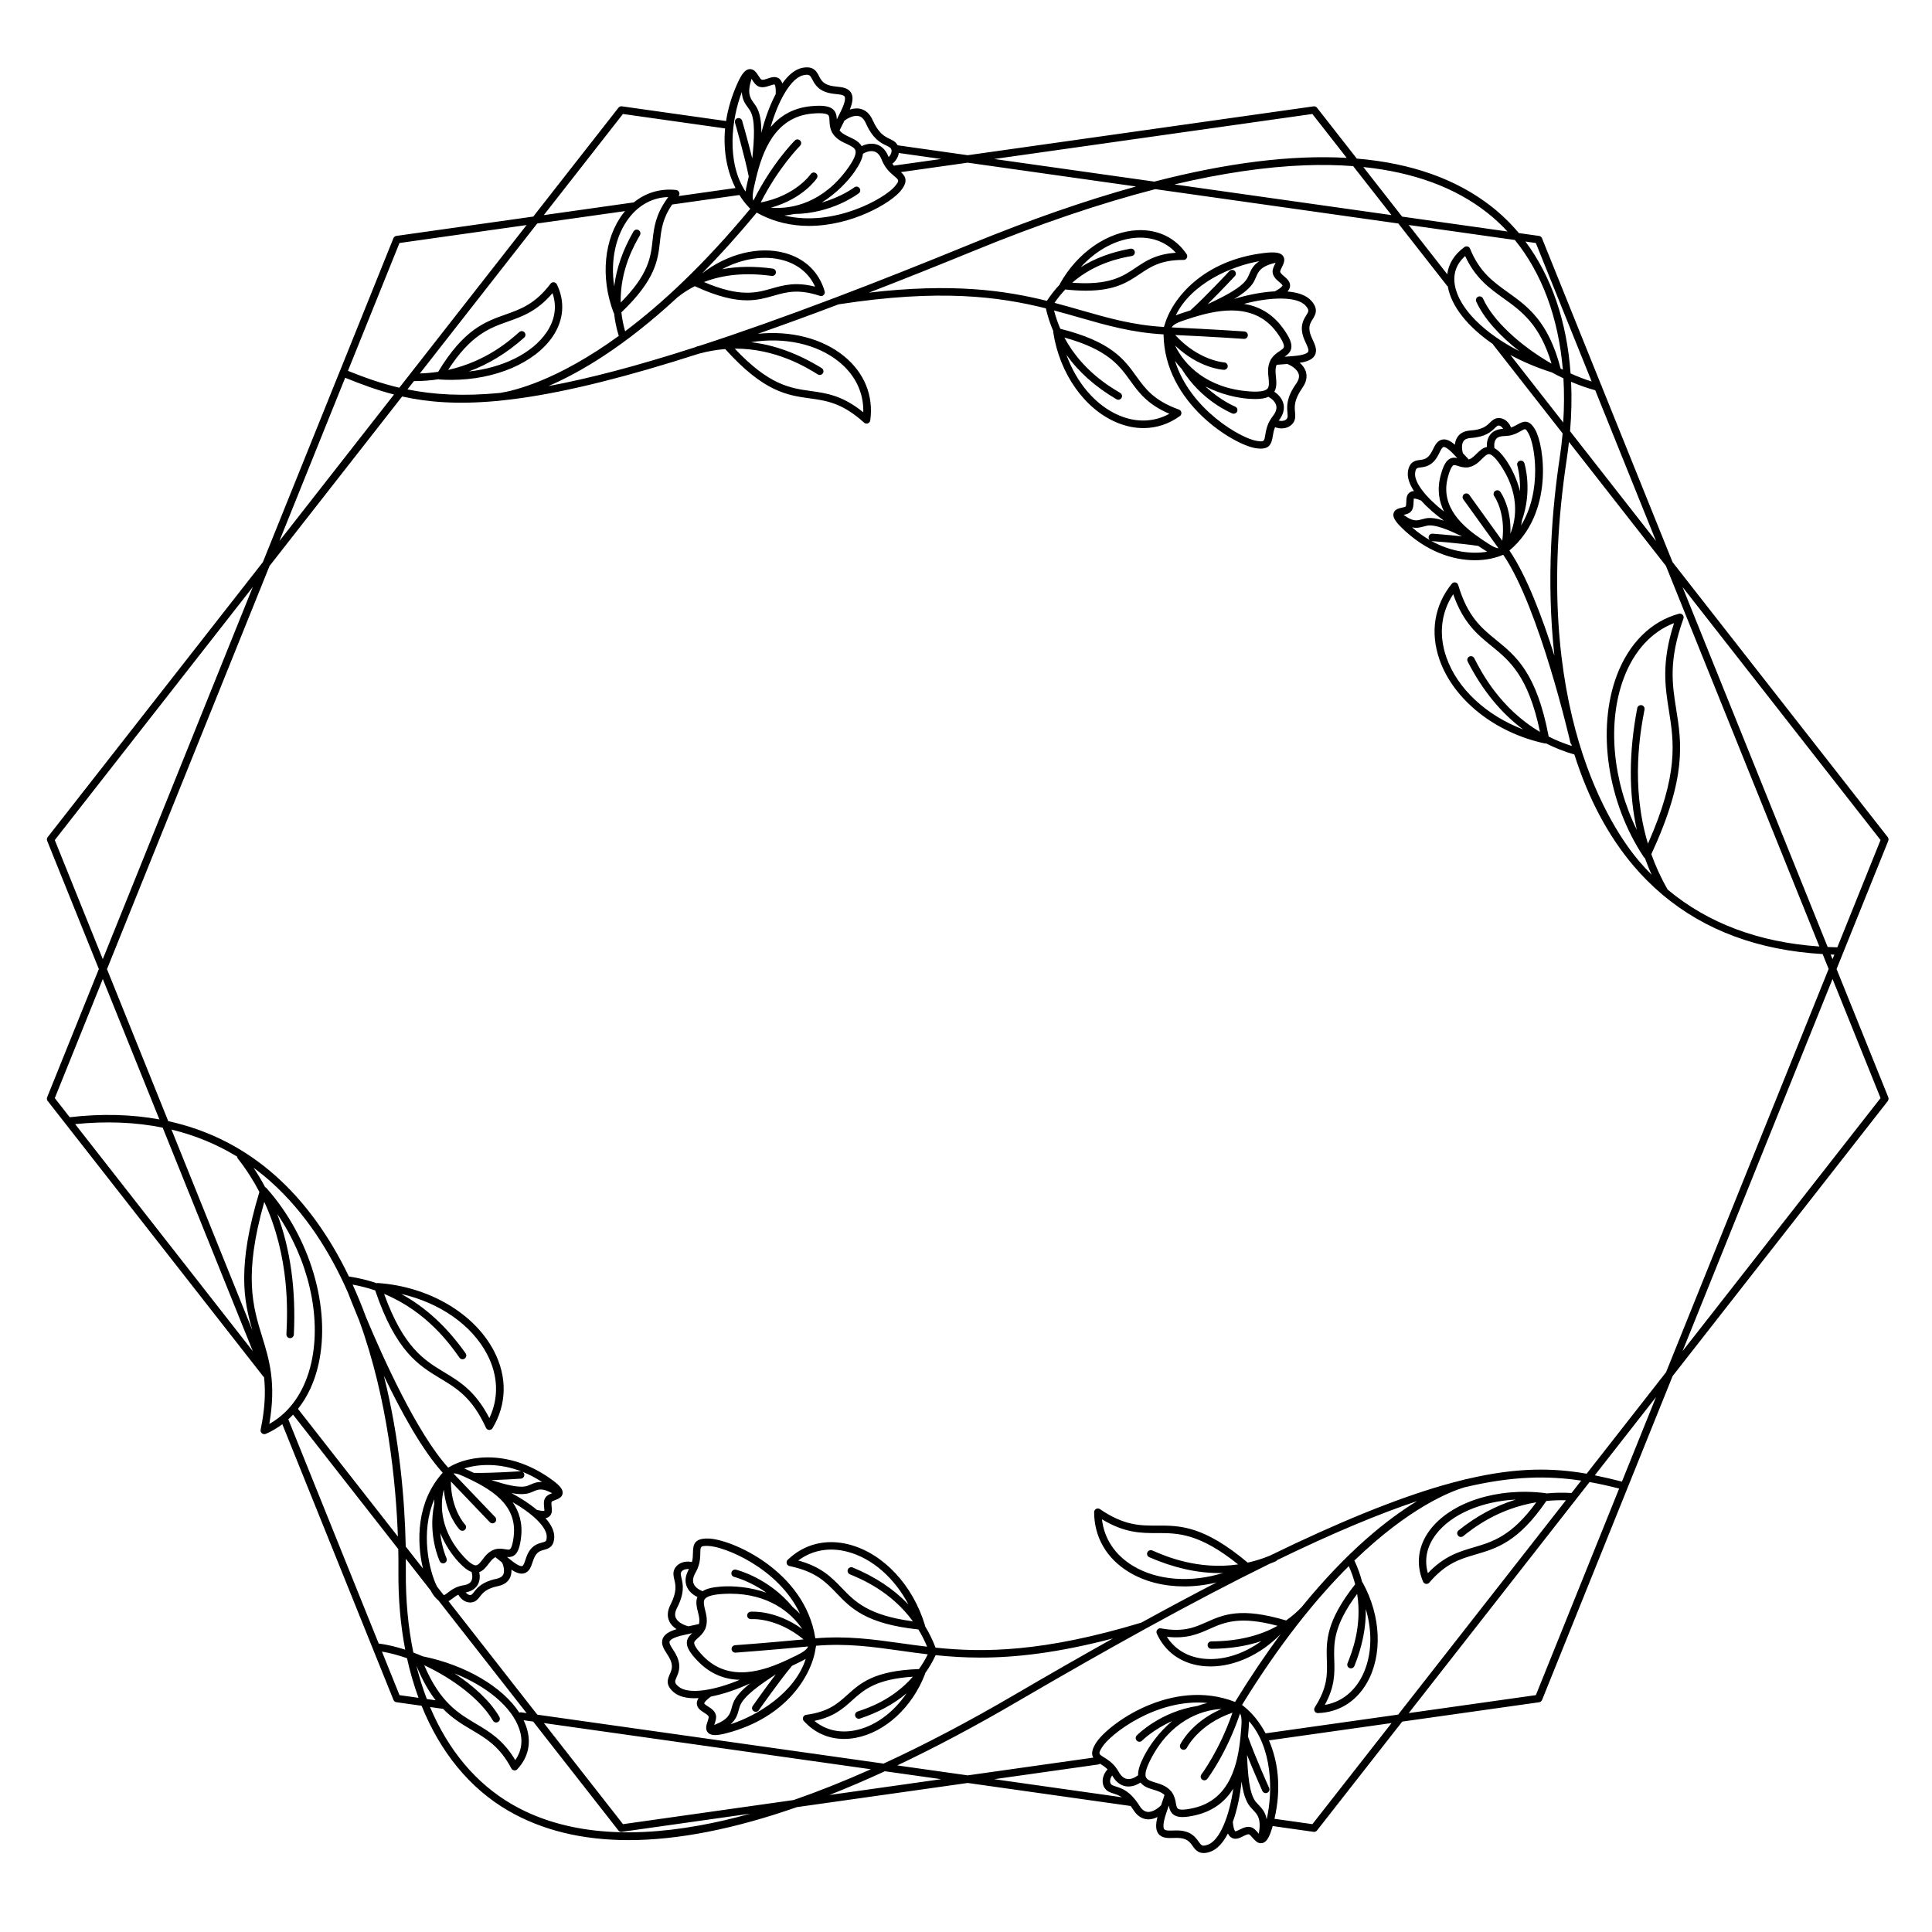 <?xml version="1.0" encoding="UTF-8"?>
<!-- Uploaded to: ICON Repo, www.iconrepo.com, Generator: ICON Repo Mixer Tools -->
<svg fill="#000000" width="800px" height="800px" version="1.1" viewBox="144 144 512 512" xmlns="http://www.w3.org/2000/svg">
 <path d="m644.41 434.78-13.699-33.977 13.699-33.977c0.129-0.324 0.078-0.699-0.137-0.973l-57.031-72.887-18.715-46.434c-0.02-0.195-0.09-0.363-0.207-0.512l-15.676-38.887c-0.129-0.324-0.422-0.562-0.777-0.609l-5.352-0.758c-2.164-2.578-4.574-4.922-7.211-6.996-9.289-7.293-21.234-11.531-35.738-12.742l-10.547-13.48c-0.215-0.277-0.562-0.414-0.914-0.363l-91.641 12.949-18.586-2.629c-0.207-0.375-0.473-0.719-0.828-0.984-0.395-0.297-0.828-0.5-1.277-0.719-1.301-0.621-2.902-1.387-4.508-4.961-0.738-1.664-1.84-2.668-3.246-3-0.973-0.227-1.957-0.078-2.812 0.195 0.809-1.977 0.934-3.367 0.375-4.387-0.746-1.367-2.383-1.543-3.828-1.691-0.277-0.031-0.562-0.059-0.828-0.098-2.676-0.375-3.258-1.496-3.879-2.688-0.641-1.238-1.438-2.773-4.41-2.195-1.957 0.375-3.75 1.938-5.324 4.144-0.176-0.57-0.453-0.992-0.836-1.289-0.953-0.719-2.125-0.336-3.059-0.012-0.602 0.207-1.289 0.434-1.625 0.277-0.195-0.098-0.551-0.641-0.777-0.992-0.543-0.836-1.199-1.871-2.371-1.789-1.113 0.078-2.035 1.16-3.188 3.711-1.594 3.512-2.559 6.879-3.039 10.047l-27.602-3.898c-0.344-0.051-0.699 0.09-0.914 0.363l-22.582 28.852-36.281 5.125c-0.344 0.051-0.641 0.285-0.777 0.609l-14.211 35.273c-0.012 0.012-0.02 0.02-0.031 0.039-0.012 0.02 0 0.031-0.012 0.051l-20.348 50.488-57.027 72.875c-0.215 0.277-0.266 0.648-0.137 0.973l13.699 33.977-13.703 33.988c-0.129 0.324-0.078 0.699 0.137 0.973l57.121 72.992s0.012 0 0.012 0.012c0.059 0.078 0.137 0.148 0.215 0.207 0.414 3.758 0.285 8.156-0.906 13.902-0.078 0.363 0.059 0.727 0.344 0.965 0.176 0.148 0.402 0.227 0.621 0.227 0.129 0 0.266-0.031 0.395-0.078 1.574-0.68 3.039-1.543 4.387-2.559l29.453 73.062c0.129 0.324 0.422 0.562 0.777 0.609l6.68 0.945c4.941 12.281 12.742 21.875 22.965 27.809 8.965 5.195 19.609 7.793 31.902 7.793 13.027 0 27.906-2.922 44.574-8.738l45.293-6.406 43.18 6.102c0.227 0.305 0.453 0.641 0.688 1.004 0.965 1.535 2.195 2.383 3.641 2.519 0.129 0.012 0.254 0.02 0.383 0.02 0.867 0 1.672-0.266 2.383-0.621-0.531 2.078-0.453 3.473 0.234 4.41 0.934 1.25 2.578 1.191 4.023 1.141 0.285-0.012 0.57-0.031 0.855-0.02 2.676 0 3.414 1.031 4.191 2.125 0.621 0.867 1.348 1.891 2.934 1.891 0.492 0 1.062-0.098 1.742-0.336 1.879-0.648 3.445-2.441 4.695-4.852 0.254 0.543 0.582 0.926 1.004 1.152 1.043 0.582 2.144 0.031 3.031-0.414 0.57-0.285 1.219-0.609 1.566-0.5 0.207 0.07 0.629 0.551 0.906 0.875 0.582 0.668 1.277 1.477 2.223 1.477 0.117 0 0.246-0.012 0.375-0.039 1.082-0.234 1.852-1.426 2.637-4.121 0.039-0.137 0.07-0.266 0.109-0.395l10.844 1.535c0.051 0.012 0.09 0.012 0.137 0.012 0.305 0 0.59-0.137 0.777-0.375l22.582-28.852 36.281-5.125c0.344-0.051 0.641-0.285 0.777-0.609l34.598-85.836 57.031-72.887c0.199-0.309 0.262-0.68 0.121-1.008zm-83.934 104.88c-2.273-0.137-4.508-0.098-6.699 0.117-0.098-0.051-0.195-0.078-0.297-0.09-12.664-1.566-24.934 2.371-30.543 9.789-3.141 4.152-3.777 9.012-1.812 13.676 0.137 0.316 0.422 0.543 0.758 0.59 0.051 0.012 0.098 0.012 0.148 0.012 0.285 0 0.562-0.129 0.746-0.344 4.387-5.156 8.254-6.289 12.34-7.477 5.539-1.625 11.266-3.305 18.688-14.168 1.645-0.156 3.367-0.227 5.176-0.176l-44.449 56.797-35.141 4.969c-1.625-3.07-3.641-5.453-5.617-7.027-0.188-0.176-0.395-0.344-0.629-0.5 10.117-16.461 19.789-28.301 28.301-36.793 0.727 1.645 1.289 3.258 1.684 4.82-7.805 9.91-7.656 15.105-7.5 20.133 0.117 3.66 0.227 7.113-3.207 12.496-0.195 0.305-0.207 0.699-0.031 1.012 0.176 0.305 0.5 0.492 0.855 0.492h0.031c5.531-0.188 10.156-3.051 13.008-8.078 4.144-7.293 3.699-17.664-1.133-26.441-0.051-0.078-0.109-0.156-0.168-0.215-0.48-1.891-1.141-3.738-1.988-5.559-0.02-0.051-0.059-0.078-0.09-0.117 14.582-14.109 25.543-18.32 29.086-19.395 12.812-3.07 22.297-3.129 31.035-1.801zm-30.09 11.277c0.195 0.246 0.48 0.375 0.766 0.375 0.215 0 0.434-0.07 0.609-0.215 2.539-2.027 9.133-7.273 19.375-8.973-6.516 8.973-11.633 10.488-16.57 11.938-3.856 1.133-7.832 2.293-12.164 6.848-1.012-3.543-0.297-7.055 2.098-10.223 4.094-5.422 12.133-8.816 21.215-9.289-5.324 1.625-10.402 4.348-15.184 8.176-0.422 0.32-0.492 0.93-0.145 1.363zm-50.707 75.207c-0.336-1.938-1.27-2.922-2.144-3.828-0.246-0.254-0.492-0.512-0.727-0.797-1.77-2.184-2.125-7.43-2.332-12.438 1.859 4.644 4.035 9.465 4.062 9.535 0.168 0.363 0.523 0.582 0.895 0.582 0.137 0 0.277-0.031 0.402-0.09 0.492-0.227 0.719-0.809 0.492-1.301-0.039-0.09-3.75-8.344-5.598-13.578 0.078-0.848 0.137-1.645 0.195-2.371 0.039-0.523 0.078-1.113 0.09-1.703 6.199 7.039 6.367 18.602 4.664 25.988zm-25.055-7.074c-0.059-0.148-0.156-0.277-0.285-0.375-0.648-0.789-1.664-1.516-3.277-2.027l-0.641-0.195c-1.301-0.395-2.422-0.738-2.734-1.477-0.355-0.828 0.051-2.371 1.18-4.606 5.176-10.215 13.293-13.234 18.852-13.5-8.02 3.504-10.805 9.141-10.934 9.418-0.234 0.492-0.031 1.074 0.461 1.309 0.137 0.07 0.285 0.098 0.422 0.098 0.363 0 0.719-0.207 0.887-0.562 0.031-0.07 3.102-6.199 12.062-9.277-3.406 9.938-8.168 16.285-8.227 16.355-0.324 0.434-0.246 1.055 0.188 1.379 0.176 0.137 0.383 0.195 0.59 0.195 0.297 0 0.59-0.137 0.789-0.383 0.215-0.285 5.144-6.84 8.66-17.32 0.434 0.727 0.48 1.859 0.344 3.609-0.059 0.777-0.129 1.625-0.215 2.539 0 0.02-0.012 0.039-0.012 0.07-0.668 6.781-2.578 16.512-12.281 18.793-2.812 0.66-3.867 0.492-4.262 0.234-0.316-0.207-0.422-0.668-0.57-1.484-0.148-0.812-0.344-1.828-0.996-2.793zm-9.012-4.594c-0.078 0.039-0.156 0.07-0.227 0.117-0.012 0.012-1.367 1.102-2.754 0.836-0.828-0.156-1.566-0.797-2.184-1.91-0.234-0.434-0.5-0.809-0.766-1.152-0.012-0.012-0.012-0.031-0.02-0.039-0.012-0.012-0.02-0.012-0.02-0.02-1.023-1.309-2.164-2.027-3.051-2.578-1.457-0.906-1.574-0.973-0.543-2.668 2.137-3.512 14.477-13.059 27.938-11.758-0.895 0.195-1.762 0.461-2.59 0.777-9.871 1.523-15.883 7.566-16.137 7.832-0.383 0.395-0.375 1.012 0.02 1.387 0.188 0.188 0.441 0.285 0.688 0.285 0.254 0 0.512-0.098 0.699-0.297 0.039-0.039 2.973-2.973 7.961-5.176-3.504 2.934-6.062 6.555-7.5 9.387-1.082 2.113-1.566 3.707-1.516 4.977zm1.652-38.672c0.078-0.039 0.156-0.07 0.227-0.129 12.281-6.75 23.191-12.457 32.953-17.25 0.543-0.207 1.094-0.422 1.625-0.66 0.168-0.07 0.285-0.188 0.383-0.324 14.781-7.172 26.875-12.223 37.086-15.637-7.785 4.734-18.449 13.156-30.582 28.074-1.258 1.34-2.648 2.527-4.144 3.57-0.02-0.012-0.039-0.02-0.059-0.031-11.977-3.562-16.57-1.516-21.008 0.461-3.168 1.406-6.16 2.746-12.102 1.652-0.363-0.07-0.727 0.078-0.953 0.363-0.227 0.285-0.277 0.68-0.129 1.012 2.156 4.812 6.348 7.852 11.797 8.562 0.809 0.109 1.625 0.156 2.449 0.156 6.477 0 13.363-3.188 18.586-8.582-3.918 5.293-7.961 11.258-12.082 17.977v0.012c-16.809-6.562-33.918 6.023-36.949 11-1.082 1.781-1.133 2.914-0.629 3.758l-33.27 4.703-18.676-2.637c10.184-4.82 20.91-10.52 32.168-17.113 12.113-7.07 23.176-13.359 33.309-18.938zm1.309-19.129c6.387 2.793 12.594 4.203 18.586 4.203 0.316 0 0.641-0.02 0.953-0.02-8.531 2.637-17.438 2.016-23.93-1.93-4.734-2.883-7.578-7.203-8.148-12.301 6.062 3.66 10.391 3.66 14.594 3.652 5.461-0.012 11.148 0 21.492 8.305-10.754 1.555-19.426-2.242-22.75-3.699-0.5-0.215-1.082 0.012-1.301 0.5-0.223 0.492 0.004 1.07 0.504 1.289zm16.441 22.309c-0.543 0-0.984 0.441-0.984 0.984 0 0.543 0.441 0.984 0.984 0.984 4.898-0.02 9.328-0.707 13.273-2.047-4.852 3.543-10.527 5.293-15.684 4.625-4.082-0.531-7.352-2.559-9.367-5.758 5.293 0.582 8.336-0.766 11.297-2.086 3.906-1.742 7.949-3.531 18.035-0.828-4.828 2.707-10.695 4.094-17.555 4.125zm32.582 4.938c-0.137-4.438-0.266-9.031 6.062-17.523 1.387 8.621-1.457 15.656-2.547 18.383-0.207 0.5 0.039 1.074 0.543 1.277 0.117 0.051 0.246 0.07 0.363 0.07 0.395 0 0.758-0.234 0.914-0.621 2.106-5.215 3.102-10.254 3.019-15.094 1.969 6.582 1.535 13.402-1.367 18.52-2.176 3.816-5.5 6.219-9.496 6.887 2.723-4.949 2.617-8.473 2.508-11.898zm35.285-48c0 0.012-0.008 0 0 0-0.137 0.02-0.59 0.109-1.34 0.324-1.691 0.414-3.434 0.887-5.254 1.406-12.418 3.59-27.504 9.711-45.855 18.656-1.969 0.797-3.898 1.387-5.777 1.801-11.719-9.832-17.996-9.84-24.039-9.809-4.457 0.012-8.688 0.02-15.125-4.367-0.305-0.207-0.699-0.227-1.012-0.059-0.324 0.168-0.523 0.512-0.523 0.875 0.031 6.633 3.297 12.262 9.199 15.852 4.184 2.547 9.289 3.816 14.66 3.816 2.812 0 5.719-0.355 8.59-1.055-6.297 3.258-12.941 6.801-19.938 10.648-26.008 7.863-41.789 7.961-54.535 6.633-0.766-2.016-1.703-3.918-2.793-5.707 0-0.098-0.012-0.195-0.039-0.297-3.199-10.586-11.031-18.953-19.977-21.305-6.148-1.625-11.957-0.195-16.363 4.016-0.266 0.254-0.363 0.629-0.266 0.984s0.383 0.621 0.746 0.688c6.945 1.457 9.613 4.231 12.43 7.172 3.836 4.004 7.824 8.148 21.707 9.633 0.855 1.398 1.633 2.914 2.32 4.566-2.383-0.285-4.664-0.602-6.906-0.914-7.398-1.043-14.406-2.008-22.719-1.309-2.773-18.035-22.562-26.402-28.438-26.449-3.641-0.07-3.957 1.613-3.996 3.769-0.012 0.746-0.031 1.566-0.254 2.461-1.34-0.266-2.629-0.051-3.59 0.641-0.887 0.641-1.379 1.594-1.328 2.617 0.02 0.492 0.129 0.953 0.246 1.445 0.336 1.398 0.738 3.141-1.031 6.621-0.828 1.625-0.926 3.102-0.297 4.41 0.434 0.906 1.16 1.574 1.918 2.066-2.047 0.609-3.207 1.387-3.652 2.461-0.602 1.445 0.297 2.824 1.082 4.043 0.156 0.234 0.305 0.473 0.441 0.707 1.387 2.312 0.875 3.473 0.336 4.703-0.562 1.27-1.258 2.863 1.062 4.812 1.32 1.113 3.258 1.574 5.512 1.574 0.344 0 0.699-0.012 1.055-0.031-0.336 0.5-0.492 0.973-0.473 1.457 0.039 1.191 1.074 1.859 1.91 2.391 0.543 0.344 1.152 0.727 1.23 1.094 0.051 0.215-0.148 0.828-0.285 1.23-0.316 0.945-0.699 2.117 0.098 2.973 0.402 0.434 0.992 0.648 1.871 0.648 0.766 0 1.75-0.168 3.019-0.492 15.902-4.121 22.68-15.359 23.676-22.73 0.039-0.148 0.07-0.297 0.09-0.453 8.09-0.68 14.988 0.277 22.258 1.301 2.371 0.336 4.801 0.68 7.34 0.973-0.707 1.426-1.484 2.727-2.332 3.906-11.848 0.422-15.5 3.691-19.012 6.859-2.559 2.301-4.969 4.477-10.902 5.273-0.363 0.051-0.668 0.297-0.797 0.641-0.129 0.344-0.051 0.727 0.195 0.992 2.824 3.121 6.535 4.754 10.668 4.754 1.004 0 2.035-0.098 3.09-0.297 7.773-1.457 14.988-8.098 18.363-16.914 0.031-0.078 0.051-0.168 0.059-0.254 1.055-1.477 1.969-3.051 2.746-4.734 3.641 0.375 7.519 0.641 11.809 0.641 9.277 0 20.477-1.219 35.188-5.078-8.188 4.574-16.836 9.523-25.996 14.879-12.191 7.133-23.805 13.234-34.793 18.293l-91.77-12.969-23.527-30.07c0.344-0.188 0.68-0.422 1.012-0.68 0.461-0.355 0.953-0.738 1.586-1.043 0.551 0.984 1.387 1.691 2.344 1.957 0.266 0.078 0.543 0.109 0.809 0.109 0.648 0 1.27-0.227 1.762-0.648 0.324-0.285 0.57-0.602 0.836-0.945 0.727-0.934 1.633-2.098 4.793-2.754 1.543-0.324 2.609-1.074 3.16-2.223 0.324-0.688 0.402-1.418 0.375-2.106 1.062 0.688 1.949 1.031 2.715 1.031 0.246 0 0.473-0.031 0.699-0.098 1.34-0.395 1.812-1.812 2.184-2.941 0.07-0.227 0.148-0.441 0.227-0.66 0.758-2.055 1.75-2.32 2.805-2.609 1.121-0.305 2.648-0.719 2.715-3.387 0.039-1.645-0.867-3.356-2.312-5.008 0.402-0.078 0.738-0.215 1.004-0.453 0.828-0.707 0.707-1.781 0.609-2.648-0.051-0.453-0.117-1.074 0.031-1.27 0.109-0.117 0.602-0.305 0.887-0.414 0.777-0.297 1.84-0.688 1.996-1.75 0.137-0.992-0.602-1.988-2.547-3.434-11.199-8.324-22.25-6.781-27.621-3.504-0.051 0.031-0.109 0.051-0.156 0.078-8.297-9.141-17.328-29.215-21.777-39.871-1.102-3-2.293-5.875-3.551-8.629 2.125 0.383 4.113 0.906 5.984 1.543 5.519 16.246 11.523 19.875 17.34 23.379 4.309 2.598 8.375 5.047 12.016 13.027 0.148 0.336 0.473 0.551 0.836 0.57h0.059c0.344 0 0.668-0.176 0.848-0.48 3.797-6.336 3.938-13.598 0.375-20.438-5.195-9.988-17.25-17.062-30.691-18.016-0.117-0.012-0.246 0.012-0.355 0.051-2.383-0.809-4.852-1.406-7.391-1.781-5.215-10.832-11.672-19.73-19.305-26.559-8.246-7.379-17.809-12.262-28.574-14.613l-16.234-40.285 43.07-106.84 35.148-44.918c6.809 1.516 14.574 2.137 24.758 1.219h0.02c0.129-0.012 0.602-0.031 1.379-0.137 1.723-0.176 3.512-0.395 5.383-0.66 12.613-1.789 28.133-5.656 47.172-11.789h0.039c2.383-0.648 4.676-1.031 6.867-1.199 10.234 11.367 16.434 12.242 22.434 13.066 4.43 0.621 8.602 1.199 14.367 6.434 0.188 0.168 0.422 0.254 0.66 0.254 0.109 0 0.227-0.02 0.336-0.059 0.344-0.129 0.59-0.434 0.641-0.789 0.895-6.562-1.555-12.594-6.898-16.984-5.836-4.781-14.258-6.867-22.898-5.965 6.742-2.363 13.875-4.961 21.402-7.812 26.852-4.152 42.5-2.035 54.926 1.062 0.473 2.098 1.141 4.113 1.969 6.043-0.02 0.098-0.02 0.195-0.012 0.305 1.684 10.934 8.277 20.309 16.797 23.891 2.371 1.004 4.762 1.496 7.094 1.496 3.426 0 6.723-1.062 9.664-3.18 0.297-0.215 0.453-0.57 0.402-0.934s-0.297-0.668-0.641-0.789c-6.672-2.41-8.926-5.531-11.305-8.836-3.246-4.508-6.602-9.16-20.141-12.586-0.648-1.496-1.211-3.121-1.664-4.852 2.32 0.609 4.535 1.25 6.711 1.871 7.172 2.066 13.984 4.004 22.316 4.469 0.215 18.254 18.648 29.293 24.453 30.168 0.48 0.07 0.906 0.109 1.289 0.109 2.449 0 2.902-1.438 3.199-3.277 0.117-0.746 0.254-1.543 0.602-2.402 0.582 0.207 1.172 0.316 1.742 0.316 0.68 0 1.34-0.148 1.91-0.453 0.965-0.512 1.586-1.387 1.684-2.41 0.051-0.492 0.012-0.965-0.039-1.465-0.129-1.426-0.297-3.207 1.949-6.414 1.043-1.484 1.348-2.941 0.914-4.328-0.305-0.953-0.926-1.723-1.613-2.312 2.117-0.316 3.367-0.926 3.957-1.93 0.797-1.348 0.098-2.832-0.512-4.152-0.117-0.254-0.234-0.512-0.344-0.758-1.055-2.488-0.383-3.562 0.324-4.703 0.727-1.18 1.645-2.656-0.375-4.91-1.328-1.484-3.59-2.215-6.297-2.441 0.402-0.453 0.629-0.906 0.68-1.379 0.129-1.191-0.809-1.988-1.555-2.637-0.48-0.414-1.031-0.887-1.062-1.25-0.02-0.215 0.266-0.797 0.453-1.172 0.441-0.887 0.992-1.996 0.324-2.953-0.641-0.914-2.035-1.152-4.82-0.836-16.316 1.859-24.59 12.023-26.617 19.18-0.059 0.148-0.109 0.285-0.156 0.441-8.098-0.461-14.801-2.371-21.855-4.398-2.301-0.66-4.664-1.34-7.133-1.988 0.895-1.32 1.852-2.488 2.856-3.543 2.016 0.215 3.828 0.316 5.434 0.316 7.766 0 11.109-2.254 14.367-4.449 2.856-1.918 5.57-3.711 11.531-3.699 0.363 0.039 0.699-0.195 0.875-0.523 0.176-0.324 0.148-0.707-0.051-1.012-2.934-4.328-7.559-6.574-13-6.348-7.902 0.355-15.969 5.914-20.555 14.18-0.039 0.078-0.07 0.156-0.09 0.246-1.238 1.309-2.371 2.746-3.387 4.301-11.227-2.785-25.051-4.754-47.145-2.176 8.746-3.387 17.996-7.074 27.809-11.09 17.32-7.094 33.367-12.547 48.07-16.336l64.402 9.102 12.93 16.52c0.051 0.059 0.117 0.098 0.176 0.137 0.914 5.305 5.344 10.754 11.926 15.281 0.02 0.031 0.031 0.07 0.051 0.109l18.461 23.586c-0.195 2.176-0.453 4.367-0.797 6.613-1.918 12.723-3.633 31.844-1.387 52.281-3.18-10.078-7.34-21.137-11.918-27.867 11.797-9.852 9.297-27.789 6.801-32.07-1.613-2.766-3.059-2.234-4.656-1.328-0.5 0.285-1.062 0.582-1.723 0.809-0.414-1.055-1.133-1.859-2.047-2.262-0.895-0.383-1.852-0.324-2.617 0.176-0.363 0.234-0.648 0.523-0.965 0.816-0.848 0.828-1.91 1.852-5.137 2.055-1.574 0.109-2.734 0.699-3.434 1.75-0.422 0.629-0.609 1.34-0.68 2.027-1.25-1.094-2.281-1.535-3.238-1.387-1.387 0.207-2.035 1.535-2.566 2.609-0.109 0.207-0.207 0.422-0.316 0.621-1.031 1.93-2.055 2.055-3.141 2.195-1.152 0.148-2.727 0.336-3.16 2.973-0.266 1.613 0.383 3.434 1.586 5.273-0.414 0.02-0.758 0.117-1.062 0.316-0.914 0.582-0.953 1.664-0.973 2.539-0.012 0.453-0.031 1.082-0.207 1.25-0.129 0.109-0.629 0.215-0.934 0.285-0.809 0.176-1.918 0.422-2.223 1.457-0.277 0.965 0.316 2.047 2.035 3.758 6.602 6.523 13.758 8.719 19.504 8.719 2.863 0 5.371-0.551 7.301-1.367 0.078-0.02 0.148-0.039 0.227-0.07 9.633 14.18 17.703 49.438 17.789 49.801 0.039 0.188 0.137 0.336 0.266 0.461 0.039 0.137 0.078 0.277 0.117 0.402-2.215-0.699-4.262-1.543-6.141-2.5-3.199-16.855-8.629-21.293-13.895-25.574-3.898-3.18-7.586-6.168-10.078-14.582-0.109-0.355-0.395-0.609-0.746-0.688-0.363-0.07-0.727 0.059-0.953 0.344-4.656 5.746-5.797 12.91-3.238 20.184 3.75 10.617 14.691 19.305 27.867 22.141 0.07 0.02 0.137 0.02 0.207 0.02 0.051 0 0.09-0.02 0.137-0.031 2.383 1.199 4.879 2.195 7.508 2.941 3.691 11.672 8.934 21.559 15.703 29.531 2.344 2.766 4.871 5.273 7.566 7.559 0.039 0.051 0.09 0.09 0.137 0.117 11.219 9.426 25.418 14.691 42.383 15.684l1.594 3.945-43.086 106.87-21.047 26.895c-8.801-1.535-18.234-1.754-31.59 1.375zm-163.64 25.289c3.039 1.258 10.922 4.535 16.688 12.457-11.828-1.555-15.398-5.254-18.844-8.836-2.648-2.754-5.371-5.598-11.531-7.281 3.68-2.766 8.254-3.582 13.066-2.312 6.535 1.723 12.449 6.965 16.129 13.973-3.836-4.043-8.758-7.332-14.77-9.809-0.5-0.207-1.082 0.031-1.289 0.531-0.199 0.5 0.047 1.07 0.551 1.277zm-46.387 20.742c-0.156-0.254-0.316-0.512-0.48-0.766-0.523-0.809-1.121-1.723-0.914-2.215 0.117-0.285 0.727-1.031 3.828-1.691 0.602-0.129 1.219-0.266 1.871-0.414 0.098-0.02 0.207-0.051 0.305-0.07-0.688 0.621-1.398 1.348-1.445 2.469-0.051 1.309 0.828 2.805 2.941 4.981 3.426 3.531 7.281 4.84 11.09 4.922-6.582 2.766-13.59 4.023-16.215 1.801-1.191-1.004-1.031-1.359-0.523-2.519 0.574-1.309 1.453-3.305-0.457-6.496zm1.75-19.746c-0.098-0.414-0.176-0.766-0.195-1.074-0.02-0.492 0.316-0.809 0.512-0.945 0.355-0.254 0.945-0.434 1.672-0.375-0.934 1.625-1.152 3.141-0.648 4.496 0.609 1.652 2.125 2.559 2.875 2.914-0.531 1.258-0.176 2.695 0.168 4.102l0.156 0.629c0.246 1.031 0.246 1.812 0.098 2.422-0.867 0.188-1.723 0.375-2.527 0.551-0.098 0.02-0.188 0.039-0.285 0.059-0.828-0.207-2.695-0.895-3.305-2.176-0.355-0.738-0.254-1.605 0.277-2.668 2.117-4.098 1.586-6.312 1.203-7.934zm28.25 21.566c-0.02 0.012-0.039 0.02-0.059 0.031-6.168 2.902-15.5 6.258-22.434-0.906-2.008-2.078-2.41-3.07-2.391-3.543 0.012-0.375 0.363-0.707 0.973-1.25 0.609-0.543 1.387-1.238 1.879-2.293 0.09-0.129 0.156-0.277 0.176-0.434 0.344-0.965 0.453-2.203 0.07-3.856l-0.156-0.648c-0.324-1.32-0.609-2.449-0.137-3.102 0.523-0.719 2.055-1.18 4.555-1.348 0.758-0.051 1.496-0.078 2.203-0.078 10.086 0 16.176 5.019 19.051 9.348-7.125-5.086-13.383-4.594-13.688-4.566-0.543 0.051-0.934 0.531-0.887 1.074 0.051 0.543 0.531 0.934 1.074 0.887 0.07-0.012 6.711-0.531 13.875 5.371-10.469 0.992-18.086 1.535-18.164 1.535-0.543 0.039-0.953 0.512-0.914 1.055s0.5 0.945 1.055 0.914c0.078-0.012 8.215-0.582 19.227-1.633-0.336 0.836-1.32 1.496-3.019 2.344-0.695 0.32-1.461 0.707-2.289 1.098zm1.242-13.875c-6.375-7.754-14.699-9.832-15.055-9.918-0.531-0.129-1.062 0.195-1.191 0.727s0.195 1.062 0.727 1.191c0.059 0.012 4.082 1.031 8.543 4.191-4.32-1.516-8.746-1.859-11.918-1.645-2.363 0.168-3.977 0.562-5.039 1.258-0.07-0.051-0.137-0.109-0.227-0.137-0.02-0.012-1.652-0.609-2.137-1.938-0.285-0.797-0.117-1.75 0.523-2.856 0.246-0.434 0.434-0.848 0.602-1.25 0.012-0.012 0.02-0.02 0.02-0.031v-0.031c0.602-1.543 0.641-2.902 0.648-3.945 0.031-1.711 0.039-1.852 2.008-1.832 4.121 0.039 18.668 5.746 24.422 17.996-0.598-0.637-1.246-1.238-1.926-1.781zm-21.688 23.707c3.445-0.668 7.144-1.988 10.383-3.492-2.176 1.742-3.879 3.512-4.535 5.324-0.148 0.395-0.254 0.797-0.363 1.191-0.441 1.625-0.828 3.019-4.613 4.508 0.039-0.117 0.07-0.227 0.109-0.324 0.246-0.758 0.512-1.535 0.336-2.293-0.266-1.133-1.277-1.781-2.086-2.293-0.336-0.215-0.953-0.609-1.004-0.789-0.02-0.012-0.02-0.516 1.773-1.832zm7.371 3.543c0.098-0.344 0.188-0.688 0.316-1.031 0.965-2.637 5.293-5.637 9.484-8.383-3.031 3.984-6.062 8.316-6.102 8.375-0.316 0.441-0.207 1.062 0.246 1.367 0.168 0.117 0.363 0.176 0.562 0.176 0.316 0 0.621-0.148 0.809-0.422 0.051-0.078 5.246-7.5 8.789-11.77 0.766-0.363 1.484-0.719 2.144-1.043 0.473-0.234 0.992-0.492 1.504-0.797-2.863 8.934-12.715 14.996-19.938 17.328 1.492-1.281 1.855-2.602 2.184-3.801zm30.875 1.66c0.137 0.414 0.523 0.68 0.934 0.68 0.098 0 0.207-0.02 0.305-0.051 4.859-1.605 8.984-3.848 12.359-6.699-3.523 5.195-8.543 8.867-13.844 9.859-4.004 0.746-7.695-0.148-10.578-2.547 5.164-1.074 7.617-3.285 9.996-5.434 3.078-2.773 6.289-5.637 16.09-6.269-5.324 6.129-12.023 8.355-14.633 9.211-0.52 0.18-0.805 0.738-0.629 1.25zm4.144 14.062c-7.094 3.168-13.922 5.883-20.477 8.156l-45.215 6.394-20.969-26.793zm-118.37-27.562c7.832 3.641 15.066 9.23 18.203 14.672 0.188 0.316 0.512 0.492 0.855 0.492 0.168 0 0.336-0.039 0.492-0.129 0.473-0.277 0.629-0.875 0.363-1.348-2.344-4.074-6.699-8.148-11.898-11.531 8.648 3.445 15.23 8.914 17.199 14.801 0.992 2.973 0.609 5.766-1.094 8.176-3.168-5.344-6.887-7.547-10.488-9.672-4.637-2.758-9.422-5.602-13.633-15.461zm3.023 9.281-2.332-0.324c-1.082-2.824-2.016-5.785-2.785-8.875 1.633 3.965 3.344 6.914 5.117 9.199zm22.168 3.266c-4.438-6.82-14.219-12.613-25.633-14.926-0.809-0.355-1.625-0.68-2.441-0.984-1.379-6.691-2.066-13.934-1.996-21.629 0.012-1.031 0.012-2.117 0-3.227l6.594 8.422c0.316 0.602 0.621 1.094 0.914 1.465 0.395 0.5 0.766 0.867 1.113 1.133l23.391 29.883-1.457-0.207c-0.168-0.02-0.328 0.012-0.484 0.07zm-67-139c-0.098-0.109-0.215-0.188-0.355-0.246-0.934-1.77-1.957-3.484-3.07-5.144 1.574 1.16 3.109 2.391 4.594 3.719 9.012 8.07 15.645 18.449 20.516 29.57 0.012 0.02 0 0.031 0.012 0.051 0.148 0.383 1.199 3.129 2.875 7.152 7.644 20.961 9.762 43.316 10.254 57.25l-26.48-33.84c2.559-3.219 4.43-7.231 5.461-11.898 3.316-14.891-2.234-33.625-13.805-46.613zm-25.172-15.508c6.238 1.504 12.043 3.898 17.398 7.172 0.02 0.188 0.07 0.363 0.188 0.523 2.273 2.883 4.152 5.856 5.707 8.836-5.945 19.711-4.184 28.781-1.832 36.723zm21.551 58.727-47.086-60.172c8.266-0.836 16.008-0.523 23.203 0.934zm34.727 6.504c4.535 9.465 10.156 19.73 15.598 25.703-6.988 7.734-6.945 18.223-5.234 25.398l-4.566-5.836c-0.258-12.34-1.598-28.488-5.797-45.266zm42.477 34.852c0.039 0.316 0.09 0.836 0.078 0.926-0.02 0.012-0.395 0.195-2.008-0.227-1.977-1.664-4.367-3.199-6.731-4.438 1.871 0.336 3.551 0.383 4.859-0.059 0.344-0.117 0.668-0.254 0.984-0.395 1.258-0.551 2.281-0.965 4.949 0.48-0.602 0.227-1.277 0.492-1.691 1.023-0.648 0.82-0.527 1.852-0.441 2.688zm-10.832 17.82c-0.277 0.57-0.855 0.945-1.781 1.141-3.879 0.809-5.117 2.41-5.945 3.473-0.215 0.277-0.395 0.512-0.582 0.668-0.246 0.207-0.543 0.188-0.746 0.129-0.277-0.078-0.602-0.305-0.895-0.66 1.465-0.285 2.527-0.934 3.148-1.969 0.746-1.238 0.602-2.648 0.434-3.406 1.074-0.363 1.82-1.328 2.547-2.281l0.336-0.434c0.5-0.641 0.965-1.023 1.398-1.25 0.551 0.441 1.102 0.887 1.613 1.301 0.059 0.051 0.109 0.09 0.168 0.137 0.293 0.652 0.785 2.148 0.305 3.152zm-11.711 3.141c-0.012 0-0.012 0.012-0.02 0.012-1.359 0.434-2.273 1.133-2.981 1.684-0.562 0.434-0.836 0.648-1.094 0.602l-1.75-2.234c-2.055-4.102-4.516-14.348-0.699-23.164-0.039 0.453-0.051 0.906-0.051 1.359-1.684 8.277 1.348 14.82 1.477 15.094 0.168 0.355 0.523 0.562 0.887 0.562 0.137 0 0.285-0.031 0.422-0.098 0.492-0.234 0.699-0.816 0.473-1.309-0.02-0.039-1.23-2.695-1.652-6.641 1.309 3.199 3.199 5.894 4.852 7.676 1.328 1.438 2.441 2.293 3.465 2.648 0.012 0.051 0 0.109 0.02 0.156 0 0.012 0.434 1.34-0.129 2.281-0.344 0.57-1.023 0.945-2.035 1.094-0.422 0.07-0.809 0.156-1.16 0.277h-0.023zm14.465-13.137c-0.305 2.481-0.758 3.148-1.004 3.324-0.207 0.148-0.59 0.098-1.219-0.012-0.699-0.117-1.574-0.266-2.547-0.02-0.137 0.012-0.277 0.051-0.402 0.117-0.836 0.297-1.723 0.895-2.629 2.047l-0.344 0.453c-0.668 0.875-1.25 1.633-1.852 1.664-0.473 0.02-1.426-0.344-3.168-2.223-6.102-6.594-6.484-13.371-5.344-17.84 0.648 6.84 4.035 10.43 4.203 10.609 0.195 0.195 0.453 0.297 0.707 0.297 0.246 0 0.492-0.09 0.688-0.277 0.395-0.375 0.402-1.004 0.02-1.387-0.039-0.039-3.699-3.926-3.75-11.406l10.32 10.793c0.195 0.207 0.453 0.305 0.707 0.305 0.246 0 0.492-0.09 0.68-0.277 0.395-0.375 0.402-1.004 0.031-1.387l-11.031-11.531c0.07-0.012 0.137-0.031 0.207-0.031 0.621 0 1.418 0.297 2.566 0.828 6.953 3.18 14.242 7.312 13.16 15.953zm-1.762 5.363c0.648 0.059 1.32 0.012 1.949-0.461 0.926-0.688 1.457-2.086 1.77-4.664 0.48-3.848-0.512-6.926-2.223-9.398 4.93 2.793 9.094 6.504 9.031 9.18-0.031 1.191-0.234 1.25-1.258 1.523-1.211 0.324-3.031 0.816-4.133 3.828-0.09 0.234-0.168 0.48-0.246 0.727-0.227 0.699-0.512 1.566-0.867 1.672-0.176 0.051-0.914 0.098-2.992-1.586-0.332-0.262-0.676-0.535-1.031-0.82zm6.231-19.188c-0.266 0.117-0.543 0.234-0.828 0.336-2.035 0.688-5.816-0.336-9.535-1.516 3.848-0.129 7.578-0.375 7.805-0.395 0.543-0.039 0.953-0.5 0.914-1.055-0.02-0.324-0.215-0.59-0.473-0.758 1.703 0.68 3.434 1.566 5.188 2.707-1.301-0.09-2.215 0.305-3.07 0.68zm-2.688-3.535c-0.078 0.012-7.637 0.523-12.301 0.441-0.629-0.305-1.23-0.582-1.789-0.836-0.234-0.109-0.5-0.227-0.777-0.344 3.848-1.219 9.27-1.465 15.133 0.777-0.09-0.02-0.176-0.047-0.266-0.039zm-14.504-31.23c-4.93-7.008-10.648-12.262-17.074-15.754 10.137 2.293 18.727 8.207 22.789 16.031 2.922 5.617 3.109 11.543 0.57 16.867-3.699-7.172-7.883-9.691-11.945-12.145-5.312-3.207-10.805-6.523-15.949-20.773 11.414 4.742 17.625 13.551 19.984 16.914 0.188 0.277 0.492 0.414 0.809 0.414 0.195 0 0.395-0.059 0.562-0.176 0.461-0.328 0.559-0.938 0.254-1.379zm-13.707-257.67h0.117c2.195 0 4.34-0.168 6.445-0.492 0.098 0.039 0.195 0.07 0.297 0.07 1.023 0.07 2.035 0.098 3.051 0.098 11.57 0 22.141-4.469 26.914-11.562 2.902-4.32 3.277-9.211 1.055-13.758-0.148-0.305-0.453-0.512-0.789-0.551-0.344-0.039-0.668 0.109-0.875 0.383-4.102 5.391-7.891 6.731-11.906 8.156-5.441 1.93-11.07 3.918-17.879 15.191-1.535 0.234-3.148 0.383-4.852 0.441l31.094-39.742 23.281-3.285c-0.156 0.188-0.316 0.375-0.461 0.57-5.125 6.633-6.141 16.973-2.578 26.34 0.031 0.09 0.078 0.168 0.137 0.234 0.215 1.938 0.602 3.867 1.191 5.777 0.02 0.051 0.051 0.09 0.07 0.137-16.395 11.906-27.816 14.562-31.488 15.133-9.891 0.945-17.672 0.453-24.543-0.934zm29.305-12.918c-0.363-0.402-0.984-0.441-1.387-0.078-2.422 2.164-8.707 7.766-18.852 10.035 6.012-9.328 11.031-11.121 15.891-12.84 3.789-1.34 7.684-2.715 11.77-7.508 1.199 3.484 0.688 7.027-1.535 10.32-3.789 5.629-11.609 9.457-20.652 10.441 5.227-1.918 10.137-4.91 14.691-8.992 0.406-0.348 0.438-0.969 0.074-1.379zm59.285-33.34c0.156 0.207 0.336 0.402 0.551 0.582-12.32 14.887-23.547 25.25-33.172 32.473-0.492-1.723-0.816-3.406-0.992-5.008 9.113-8.719 9.691-13.883 10.242-18.883 0.336-3.059 0.66-5.984 3.219-9.703l17.82-2.519c0.727 1.18 1.516 2.203 2.332 3.059zm22.129-19.848c0.039 0.156 0.117 0.297 0.227 0.414 0.531 0.875 1.426 1.73 2.961 2.469l0.609 0.285c1.23 0.57 2.293 1.074 2.5 1.84 0.234 0.867-0.375 2.344-1.812 4.398-6.555 9.387-15.027 11.246-20.574 10.734 8.441-2.352 11.984-7.539 12.152-7.793 0.297-0.453 0.176-1.062-0.277-1.359-0.453-0.305-1.062-0.176-1.367 0.277-0.039 0.059-3.938 5.707-13.234 7.508 4.762-9.367 10.371-14.977 10.43-15.035 0.383-0.383 0.395-1.004 0.012-1.387-0.383-0.383-1.004-0.395-1.387-0.012-0.254 0.254-6.051 6.051-10.992 15.941-0.324-0.789-0.215-1.91 0.168-3.633 0.168-0.758 0.355-1.594 0.57-2.481 0.012-0.02 0.012-0.039 0.02-0.059 1.613-6.621 4.859-15.988 14.789-16.895 0.746-0.07 1.379-0.098 1.891-0.098 1.465 0 2.098 0.227 2.363 0.461 0.285 0.246 0.324 0.727 0.363 1.543 0.031 0.805 0.078 1.836 0.59 2.879zm8.285 5.816c0.078-0.02 0.168-0.039 0.246-0.09 0.012-0.012 1.516-0.895 2.844-0.441 0.797 0.277 1.438 1.012 1.891 2.195 0.176 0.461 0.383 0.867 0.602 1.25 0.012 0.012 0.012 0.031 0.012 0.039l0.031 0.031c0.828 1.438 1.859 2.301 2.656 2.973 1.309 1.102 1.418 1.191 0.168 2.715-2.609 3.18-16.156 10.902-29.305 7.734 0.895-0.07 1.762-0.215 2.617-0.402 10.016-0.109 16.848-5.273 17.133-5.492 0.434-0.336 0.512-0.945 0.176-1.379-0.336-0.434-0.945-0.512-1.379-0.176-0.051 0.039-3.367 2.527-8.621 4.016 3.887-2.422 6.938-5.637 8.758-8.246 1.336-1.953 2.035-3.457 2.172-4.727zm-7.055 38.062c-0.078 0.031-0.168 0.051-0.234 0.09-13.473 5.106-25.359 9.32-35.918 12.754-0.246 0.059-0.492 0.117-0.738 0.188-0.117 0.031-0.227 0.09-0.316 0.156-15.723 5.078-28.477 8.395-39.105 10.363 8.375-3.59 20.102-10.449 34.203-23.52 1.438-1.152 2.973-2.137 4.606-2.961 0.02 0.012 0.039 0.031 0.059 0.039 6.18 2.832 10.43 3.711 13.777 3.711 2.805 0 4.969-0.621 7.094-1.23 3.336-0.953 6.484-1.852 12.211 0.051 0.344 0.117 0.727 0.031 0.992-0.227 0.266-0.254 0.363-0.629 0.266-0.984-1.457-5.066-5.188-8.66-10.48-10.137-6.945-1.918-15.34 0.207-22.043 5.434 4.625-4.695 9.477-10.047 14.504-16.137 0-0.012 0.012-0.012 0.012-0.02 4.516 2.539 9.277 3.531 13.855 3.531 11.367 0 21.629-6.043 24.266-9.25 2.047-2.5 1.426-3.789 0.109-5.008l17.684-2.5 44.605 6.309c-13.48 3.738-28.055 8.809-43.75 15.23-13.004 5.328-24.832 10.012-35.656 14.117zm-4.91 20.457c0.156 0.098 0.344 0.148 0.512 0.148 0.336 0 0.648-0.168 0.836-0.461 0.285-0.461 0.137-1.074-0.324-1.359-6.238-3.848-12.496-6.141-18.727-6.867 8.797-1.418 17.523 0.441 23.391 5.254 4.281 3.512 6.496 8.188 6.356 13.324-5.492-4.477-9.781-5.066-13.934-5.648-5.434-0.758-11.039-1.555-20.121-11.227 10.863-0.035 18.922 4.926 22.012 6.836zm-11.945-28.047c-4.852-0.668-9.34-0.602-13.43 0.168 5.305-2.832 11.168-3.769 16.176-2.383 3.965 1.102 6.918 3.551 8.473 7.008-5.156-1.32-8.363-0.402-11.473 0.48-4.113 1.172-8.375 2.383-17.977-1.703 5.156-2.008 11.168-2.559 17.957-1.625 0.531 0.07 1.031-0.305 1.113-0.836 0.074-0.539-0.297-1.039-0.84-1.109zm-28.004-18.508c-0.012 0.012-0.02 0.031-0.031 0.039-3.07 4.309-3.445 7.684-3.809 10.973-0.48 4.418-1.004 8.984-8.453 16.5-0.168-8.727 3.633-15.301 5.098-17.852 0.277-0.473 0.109-1.074-0.363-1.348-0.473-0.277-1.074-0.109-1.348 0.363-2.812 4.871-4.508 9.723-5.106 14.523-1.023-6.789 0.355-13.48 3.945-18.145 2.688-3.484 6.316-5.391 10.363-5.5-0.09 0.148-0.188 0.297-0.297 0.445zm120.08 51.453c-2.832-1.672-10.176-6.023-14.789-14.672 11.492 3.199 14.516 7.359 17.418 11.387 2.234 3.102 4.535 6.297 10.402 8.816-4.035 2.215-8.68 2.391-13.266 0.461-6.231-2.617-11.344-8.641-14.012-16.09 3.227 4.547 7.644 8.48 13.246 11.777 0.156 0.09 0.324 0.137 0.5 0.137 0.336 0 0.668-0.176 0.848-0.48 0.281-0.449 0.125-1.059-0.348-1.336zm48.836-14.043c0.117 0.277 0.246 0.551 0.375 0.828 0.402 0.875 0.867 1.871 0.602 2.32-0.156 0.266-0.867 0.914-4.023 1.141-0.609 0.039-1.258 0.098-1.93 0.148-0.098 0.012-0.195 0.02-0.297 0.02 0.766-0.523 1.574-1.141 1.77-2.242 0.234-1.289-0.434-2.894-2.215-5.344-2.894-3.984-6.535-5.805-10.301-6.426 6.906-1.82 14.023-2.086 16.316 0.48 1.043 1.16 0.836 1.484 0.168 2.566-0.77 1.227-1.922 3.086-0.465 6.508zm-4.508 19.309c0.039 0.422 0.07 0.789 0.039 1.082-0.051 0.48-0.422 0.746-0.641 0.867-0.383 0.207-0.992 0.297-1.711 0.129 1.152-1.477 1.574-2.941 1.27-4.367-0.375-1.723-1.742-2.824-2.441-3.285 0.699-1.172 0.562-2.648 0.414-4.082l-0.059-0.648c-0.098-1.055 0.012-1.82 0.246-2.41 0.887-0.059 1.742-0.129 2.566-0.195 0.109-0.012 0.207-0.02 0.305-0.02 0.789 0.316 2.539 1.258 2.973 2.609 0.246 0.777 0.031 1.625-0.648 2.598-2.676 3.797-2.461 6.059-2.312 7.723zm-24.926-25.309c0.02-0.012 0.031-0.012 0.051-0.012 2.914-0.895 6.445-1.789 9.996-1.789 4.41 0 8.828 1.379 12.062 5.836 1.691 2.332 1.957 3.375 1.871 3.836-0.07 0.375-0.461 0.648-1.141 1.102-0.68 0.453-1.543 1.031-2.176 2.008-0.109 0.117-0.188 0.246-0.234 0.402-0.473 0.906-0.758 2.117-0.602 3.809l0.07 0.668c0.137 1.348 0.254 2.519-0.305 3.09-0.621 0.641-2.203 0.875-4.703 0.699-11.414-0.816-17.348-7.125-19.738-12.152 6.336 6.031 12.605 6.414 12.91 6.434h0.051c0.523 0 0.953-0.414 0.984-0.934 0.031-0.543-0.395-1.004-0.934-1.031-0.07 0-6.75-0.453-12.988-7.262 10.5 0.48 18.117 1.012 18.195 1.023h0.07c0.512 0 0.945-0.395 0.984-0.914 0.039-0.543-0.375-1.012-0.914-1.055-0.09-0.012-8.215-0.57-19.266-1.074 0.453-0.777 1.516-1.289 3.324-1.891 0.73-0.254 1.555-0.527 2.43-0.793zm-3.137 13.656c5.227 8.5 13.125 11.699 13.461 11.836 0.117 0.051 0.234 0.07 0.363 0.07 0.395 0 0.758-0.234 0.914-0.621 0.195-0.5-0.051-1.074-0.551-1.277-0.059-0.02-3.887-1.586-7.852-5.332 4.062 2.098 8.383 3.051 11.551 3.277 0.582 0.039 1.133 0.059 1.633 0.059 1.523 0 2.668-0.195 3.531-0.602 0.059 0.059 0.117 0.129 0.207 0.168 0.02 0.012 1.543 0.836 1.84 2.215 0.176 0.828-0.137 1.75-0.914 2.746-0.305 0.395-0.551 0.777-0.766 1.152-0.012 0.012-0.02 0.02-0.031 0.031-0.012 0.012 0 0.02-0.012 0.031-0.809 1.445-1.031 2.785-1.199 3.816-0.277 1.691-0.297 1.832-2.254 1.535-4.062-0.609-17.645-8.285-21.656-21.195 0.543 0.742 1.125 1.441 1.734 2.09zm24.719-20.523c-3.504 0.176-7.352 0.965-10.766 2.008 2.402-1.426 4.34-2.941 5.254-4.644 0.195-0.375 0.363-0.746 0.523-1.133 0.66-1.543 1.238-2.875 5.195-3.816-0.051 0.109-0.109 0.215-0.148 0.305-0.355 0.719-0.719 1.457-0.648 2.223 0.109 1.16 1.012 1.938 1.742 2.566 0.305 0.254 0.855 0.738 0.875 0.926 0.02 0.012-0.062 0.512-2.027 1.566zm-6.793-4.539c-0.137 0.324-0.277 0.66-0.453 0.973-1.328 2.481-6.031 4.84-10.566 6.965 3.562-3.512 7.164-7.379 7.211-7.438 0.375-0.395 0.344-1.023-0.051-1.387-0.395-0.375-1.023-0.344-1.387 0.051-0.059 0.07-6.238 6.691-10.352 10.422-0.809 0.254-1.566 0.5-2.262 0.738-0.5 0.168-1.055 0.355-1.605 0.582 4.082-8.441 14.68-13.066 22.16-14.367-1.66 1.062-2.203 2.312-2.695 3.461zm-31.477-6.769c-5.039 0.906-9.438 2.547-13.176 4.91 4.211-4.656 9.703-7.586 15.086-7.824 4.062-0.176 7.598 1.23 10.125 3.996-5.266 0.344-8 2.184-10.656 3.977-3.445 2.32-7.016 4.703-16.809 3.957 6.129-5.324 13.078-6.594 15.785-7.074 0.531-0.098 0.887-0.609 0.797-1.141-0.109-0.543-0.621-0.898-1.152-0.801zm11.652-17.031c12.574-2.973 24.109-4.664 34.52-5.066 4.496-0.176 8.766-0.09 12.852 0.215l10.156 12.98zm103.04 63.094-14.004-17.898c3.336 1.812 7.035 3.375 10.992 4.625 1.012 0.551 2.035 1.074 3.07 1.566 0.219 3.773 0.199 7.684-0.059 11.707zm-23.047-32.039c1.969 4.379 6.168 9.043 11.426 13.137-9.328-4.742-16.031-11.344-17.094-17.496-0.523-3.031 0.395-5.617 2.727-7.715 2.688 5.844 6.484 8.57 10.176 11.207 4.723 3.387 9.605 6.879 12.715 17.309-8.227-4.715-15.5-11.355-18.156-17.25-0.227-0.492-0.809-0.719-1.301-0.492-0.492 0.227-0.719 0.809-0.492 1.301zm22.359 17.75c-3.246-12.535-8.707-16.441-13.984-20.223-3.879-2.773-7.527-5.391-10.016-11.551-0.117-0.285-0.355-0.492-0.641-0.582-0.297-0.078-0.609-0.031-0.848 0.148-2.668 1.949-4.203 4.398-4.555 7.211l-10.215-13.059 28.133 3.977c7.223 8.887 11.551 20.664 12.715 34.371-0.207-0.086-0.395-0.195-0.59-0.293zm28.367 138.07c-1.801-3.121-3.219-6.269-4.328-9.379 9.457-20.449 8-29.57 6.594-38.395-1.062-6.66-2.066-12.949 1.91-24.039 0.129-0.344 0.051-0.727-0.207-1.004-0.246-0.266-0.629-0.375-0.984-0.285-7.418 2.027-13.273 7.844-16.473 16.375-5.352 14.289-2.481 33.613 7.152 48.098 0.078 0.129 0.195 0.227 0.316 0.297 0.543 1.496 1.121 2.973 1.781 4.41-1.141-1.152-2.254-2.332-3.324-3.59-7.016-8.266-29.137-40.375-19.199-106.45 0.234-1.566 0.434-3.121 0.602-4.664l25.703 32.848 40.66 100.86c-16.055-1.102-29.535-6.148-40.203-15.082zm0.324-47.469c1.32 8.246 2.668 16.766-5.551 35.305-4.695-15.656-1.949-30.062-0.906-35.551 0.098-0.531-0.246-1.055-0.777-1.152s-1.055 0.246-1.152 0.777c-2.242 11.73-2.273 22.523-0.117 32.254-6.414-12.98-7.883-28.398-3.453-40.207 2.695-7.203 7.391-12.309 13.324-14.574-3.394 10.453-2.359 16.898-1.367 23.148zm-54.453-71.332c0.355-0.531 0.984-0.816 1.93-0.875 3.945-0.266 5.41-1.672 6.375-2.609 0.246-0.246 0.461-0.453 0.668-0.582 0.266-0.176 0.562-0.109 0.758-0.02 0.266 0.117 0.551 0.383 0.797 0.777-1.484 0.078-2.637 0.57-3.394 1.504-0.914 1.133-0.965 2.539-0.906 3.305-1.121 0.207-1.988 1.062-2.844 1.898l-0.395 0.383c-0.59 0.57-1.094 0.887-1.566 1.043-0.48-0.523-0.965-1.031-1.418-1.516-0.051-0.059-0.098-0.109-0.148-0.156-0.191-0.672-0.465-2.227 0.145-3.152zm12.043-1.473c0.012 0 0.012-0.012 0.02-0.012 1.406-0.234 2.41-0.809 3.188-1.25 1.219-0.699 1.219-0.699 1.977 0.609 1.684 2.883 3.738 15.133-1.949 24.434 0.098-0.441 0.176-0.887 0.234-1.34 2.824-7.949 0.738-14.859 0.648-15.152-0.156-0.523-0.719-0.809-1.23-0.648-0.523 0.156-0.809 0.707-0.648 1.23 0.012 0.039 0.848 2.844 0.707 6.801-0.848-3.344-2.344-6.289-3.731-8.285-1.113-1.605-2.098-2.609-3.051-3.102 0-0.059 0.012-0.109 0-0.168 0-0.012-0.234-1.387 0.441-2.234 0.422-0.523 1.152-0.789 2.176-0.797 0.422-0.012 0.816-0.051 1.191-0.109 0.008 0.023 0.02 0.023 0.027 0.023zm-7.184 27.453c-0.02-0.012-0.031-0.02-0.039-0.031-4.723-3.188-11.098-8.441-8.934-16.434 0.648-2.41 1.191-3.012 1.457-3.16 0.07-0.039 0.137-0.051 0.234-0.051 0.227 0 0.543 0.098 0.973 0.227 0.668 0.215 1.523 0.48 2.519 0.383 0.137 0.012 0.285-0.012 0.422-0.07 0.867-0.176 1.832-0.641 2.883-1.652l0.402-0.395c0.789-0.777 1.457-1.445 2.055-1.387 0.48 0.051 1.359 0.543 2.824 2.648 5.125 7.379 4.547 14.148 2.793 18.41 0.316-6.867-2.527-10.895-2.676-11.09-0.324-0.441-0.934-0.531-1.379-0.215-0.441 0.324-0.531 0.934-0.215 1.379 0.031 0.051 3.121 4.41 2.117 11.816l-8.719-12.133c-0.316-0.441-0.934-0.543-1.379-0.227-0.441 0.316-0.543 0.934-0.227 1.379l9.32 12.961c-0.648-0.012-1.445-0.414-2.637-1.18-0.555-0.355-1.168-0.746-1.797-1.18zm-6.484-21.531c-0.629-0.148-1.301-0.188-1.988 0.188-1.012 0.551-1.73 1.859-2.41 4.367-1.012 3.75-0.461 6.926 0.895 9.613-4.488-3.453-8.098-7.715-7.656-10.352 0.195-1.18 0.414-1.211 1.457-1.34 1.238-0.156 3.109-0.383 4.625-3.207 0.117-0.227 0.234-0.453 0.344-0.68 0.324-0.66 0.727-1.477 1.094-1.535 0.188-0.02 0.926 0.039 2.734 1.988 0.285 0.309 0.594 0.633 0.906 0.957zm-9.582 11.258c1.723 1.93 3.879 3.777 6.051 5.332-1.812-0.59-3.465-0.875-4.82-0.621-0.355 0.07-0.699 0.156-1.031 0.254-1.328 0.375-2.391 0.66-4.84-1.172 0.629-0.137 1.34-0.305 1.832-0.777 0.746-0.727 0.789-1.77 0.809-2.609 0.012-0.316 0.031-0.836 0.051-0.926 0.008 0.008 0.414-0.129 1.949 0.52zm0.727 6.867c0.285-0.078 0.57-0.156 0.867-0.215 2.117-0.402 5.707 1.141 9.23 2.832-3.828-0.414-7.559-0.688-7.785-0.707-0.562-0.031-1.012 0.363-1.055 0.914-0.02 0.324 0.129 0.621 0.363 0.809-1.594-0.906-3.188-2.027-4.754-3.406 1.273 0.285 2.238 0.02 3.133-0.227zm2.164 3.879c0.078 0.012 7.637 0.562 12.242 1.277 0.582 0.395 1.141 0.746 1.652 1.082 0.227 0.148 0.461 0.297 0.719 0.453-3.984 0.668-9.379 0.156-14.867-2.883 0.086 0.031 0.168 0.059 0.254 0.07zm9.449 31.918c3.906 7.625 8.828 13.629 14.691 17.988-9.711-3.691-17.387-10.746-20.32-19.059-2.106-5.973-1.465-11.867 1.789-16.777 2.656 7.617 6.445 10.707 10.125 13.699 4.82 3.918 9.789 7.981 12.879 22.801-10.637-6.297-15.547-15.883-17.426-19.543-0.246-0.48-0.836-0.68-1.328-0.422-0.473 0.242-0.656 0.832-0.41 1.312zm96.195 77.641c0.324 0.012 0.648 0.031 0.973 0.031l-0.48 1.191zm13.215-30.34-11.453 28.43c-0.867-0.02-1.711-0.051-2.559-0.09l-38.465-95.398zm-82.281-108.34c0.383-4.508 0.473-8.887 0.277-13.098 2.137 0.914 4.281 1.672 6.394 2.242l16.109 39.961zm-9.074-49.879 14.801 36.703c-1.852-0.57-3.719-1.301-5.59-2.144-0.984-13.758-5.059-25.711-11.965-34.953zm-12.941-8.078c1.949 1.523 3.75 3.207 5.434 5.027l-27.926-3.945-10.281-13.137c13.301 1.367 24.293 5.402 32.773 12.055zm-46.277-26.117 9.102 11.633c-14.535-0.828-31.559 1.27-50.992 6.289l-42.43-5.992zm-110.67 13.656c-0.07 0.012-0.137 0.051-0.195 0.07-0.148-0.168-0.297-0.336-0.441-0.523 0.945-0.789 1.555-1.801 1.711-2.863l11.219 1.586zm-9.566-13.105c0.797 0.188 1.418 0.809 1.898 1.891 1.891 4.231 3.945 5.215 5.453 5.934 0.383 0.188 0.707 0.344 0.953 0.523 0.395 0.297 0.422 0.746 0.414 0.992-0.02 0.434-0.254 1.004-0.766 1.535-0.68-1.742-1.723-2.863-3.102-3.324-1.672-0.562-3.316 0.051-4.074 0.414-0.648-1.199-1.988-1.832-3.297-2.449l-0.59-0.277c-0.953-0.461-1.566-0.945-1.949-1.445 0.402-0.789 0.789-1.566 1.152-2.301 0.051-0.098 0.09-0.176 0.137-0.277 0.68-0.516 2.391-1.539 3.769-1.215zm-14.562-10.844c1.523-0.297 1.703 0.039 2.293 1.172 0.668 1.277 1.672 3.219 5.352 3.731 0.297 0.039 0.602 0.07 0.895 0.109 0.965 0.098 2.047 0.215 2.301 0.68 0.148 0.277 0.344 1.219-1.082 4.043-0.277 0.551-0.562 1.133-0.855 1.73-0.039 0.09-0.09 0.176-0.129 0.266-0.051-0.926-0.168-1.938-1.023-2.676-0.984-0.855-2.695-1.113-5.727-0.836-4.898 0.441-8.336 2.637-10.793 5.551 1.969-6.883 5.383-13.121 8.77-13.77zm-12.062 2.961c1.055 0.5 2.184 0.117 3.102-0.188 0.375-0.129 1.074-0.363 1.238-0.285 0 0 0.395 0.324 0.297 2.539-1.645 3.102-2.941 6.809-3.797 10.273 0.012-2.785-0.305-5.215-1.301-6.867-0.215-0.363-0.461-0.699-0.699-1.031-0.984-1.359-1.832-2.539-0.609-6.426 0.07 0.098 0.129 0.195 0.188 0.285 0.43 0.668 0.883 1.367 1.582 1.699zm-4.332 1.508c0.059 1.969 0.848 3.07 1.586 4.082 0.207 0.285 0.422 0.582 0.609 0.895 1.445 2.41 1.074 7.656 0.57 12.645-1.191-4.859-2.668-9.938-2.688-10.008-0.148-0.523-0.699-0.828-1.219-0.668-0.523 0.148-0.828 0.699-0.668 1.219 0.031 0.09 2.547 8.789 3.641 14.23-0.195 0.828-0.375 1.605-0.531 2.32-0.117 0.512-0.234 1.082-0.324 1.672-5.156-7.84-3.703-19.305-0.977-26.387zm-31.516 5.824 27.078 3.828c-0.59 6.316 0.707 11.738 2.746 15.793l-15.074 2.137c0.234-0.277 0.297-0.66 0.156-0.992-0.137-0.344-0.441-0.582-0.809-0.621-4.172-0.453-8.039 0.707-11.207 3.285l-23.863 3.375zm-59.219 34.195 33.691-4.762-33.73 43.109c-4.801-1.121-9.199-2.688-13.617-4.469zm-14.387 35.707c4.25 1.73 8.414 3.277 12.949 4.438l-30.387 38.84zm-76.957 122.52 52.477-67.07-39.754 98.625zm12.723 36.82 14.996 37.207c-7.379-1.348-15.312-1.555-23.762-0.582l-3.957-5.059zm42.234 94.801c-2.461-7.981-4.988-16.234 0.562-35.738 6.84 14.848 6.141 29.492 5.863 35.078-0.031 0.543 0.395 1.004 0.934 1.031h0.051c0.523 0 0.953-0.414 0.984-0.934 0.582-11.938-0.906-22.613-4.398-31.961 8.168 11.957 11.777 27.02 9.043 39.332-1.664 7.508-5.59 13.227-11.148 16.297 1.887-10.824-0.031-17.066-1.891-23.105zm8.184 20.645 27.887 35.629c0.051 2.242 0.051 4.184 0.039 5.766-0.07 7.391 0.551 14.387 1.801 20.891-2.293-0.738-4.586-1.289-6.801-1.605-0.078-0.012-0.148 0.012-0.215 0.012l-23.969-59.453c0.434-0.395 0.855-0.805 1.258-1.238zm28.215 74.34-4.656-11.543c2.156 0.363 4.387 0.965 6.641 1.75 0.809 3.672 1.832 7.172 3.051 10.5zm79.387 34.551c-20.172 3.641-36.859 1.75-49.594-5.629-9.555-5.531-16.914-14.414-21.707-25.781l3.18 0.453c0.051 0.012 0.09 0.012 0.137 0.012 0.031 0 0.059-0.012 0.09-0.02 2.527 2.59 5.125 4.133 7.676 5.648 3.809 2.254 7.41 4.387 10.469 10.184 0.148 0.285 0.422 0.473 0.738 0.512 0.039 0.012 0.09 0.012 0.129 0.012 0.277 0 0.531-0.117 0.719-0.316 2.953-3.188 3.777-7.066 2.391-11.207-0.195-0.59-0.453-1.18-0.727-1.77l2.539 0.355 22.582 28.852c0.188 0.234 0.473 0.375 0.777 0.375 0.051 0 0.09 0 0.137-0.012l34.035-4.812c-4.676 1.312-9.211 2.356-13.57 3.144zm34.531-8.09c4.762-1.879 9.672-3.977 14.711-6.297l14.918 2.106zm71.27-8.09c0.176-0.031 0.324-0.109 0.453-0.207 0.012 0 0.012 0.012 0.02 0.012 0.641 0.395 1.328 0.828 1.977 1.484-0.914 1.012-1.387 2.234-1.289 3.414 0.09 1.094 0.668 1.996 1.566 2.488 0.434 0.234 0.887 0.383 1.367 0.531 0.641 0.207 1.359 0.434 2.156 0.965l-33.832-4.789zm13.066 12.566c-0.816-0.078-1.516-0.602-2.144-1.605-2.469-3.926-4.644-4.613-6.231-5.117-0.402-0.129-0.746-0.234-1.012-0.383-0.434-0.234-0.531-0.68-0.551-0.926-0.039-0.434 0.109-1.031 0.543-1.633 0.914 1.633 2.106 2.598 3.531 2.863 0.266 0.051 0.531 0.07 0.797 0.07 1.406 0 2.598-0.66 3.188-1.055 0.809 1.102 2.223 1.543 3.602 1.957l0.621 0.188c1.012 0.324 1.672 0.719 2.137 1.16-0.285 0.828-0.551 1.645-0.809 2.422-0.039 0.109-0.07 0.207-0.098 0.305-0.426 0.426-2.027 1.883-3.574 1.754zm15.934 8.699c-1.477 0.512-1.691 0.195-2.43-0.836-0.836-1.172-2.098-2.953-5.797-2.953-0.297-0.012-0.621 0.012-0.934 0.02-0.965 0.039-2.055 0.078-2.371-0.344-0.188-0.246-0.512-1.152 0.5-4.152 0.195-0.59 0.402-1.211 0.621-1.852 0.031-0.09 0.059-0.176 0.09-0.266 0.176 0.914 0.441 1.891 1.387 2.508 0.562 0.363 1.277 0.543 2.234 0.543 0.934 0 2.098-0.168 3.551-0.512 4.793-1.121 7.883-3.777 9.918-7.008-1.004 7.066-3.516 13.73-6.769 14.852zm11.52-4.625c-1.113-0.355-2.184 0.188-3.039 0.609-0.355 0.176-1.004 0.512-1.191 0.453 0 0-0.434-0.266-0.648-2.469 1.191-3.297 1.957-7.152 2.32-10.695 0.383 2.754 1.031 5.125 2.242 6.621 0.266 0.324 0.551 0.629 0.836 0.926 1.16 1.211 2.176 2.262 1.504 6.269-0.078-0.09-0.156-0.176-0.227-0.254-0.516-0.594-1.047-1.227-1.797-1.461zm16.219-0.828-10.055-1.418c1.938-8.355 0.855-15.438-1.465-20.781l32.5-4.594zm59.215-34.191-33.691 4.762 47.922-61.234c2.637 0.473 5.234 1.062 7.844 1.723zm22.812-56.59c-2.41-0.609-4.793-1.18-7.191-1.664l16.215-20.723zm16.059-34.57 39.754-98.625 12.723 31.559z"/>
</svg>